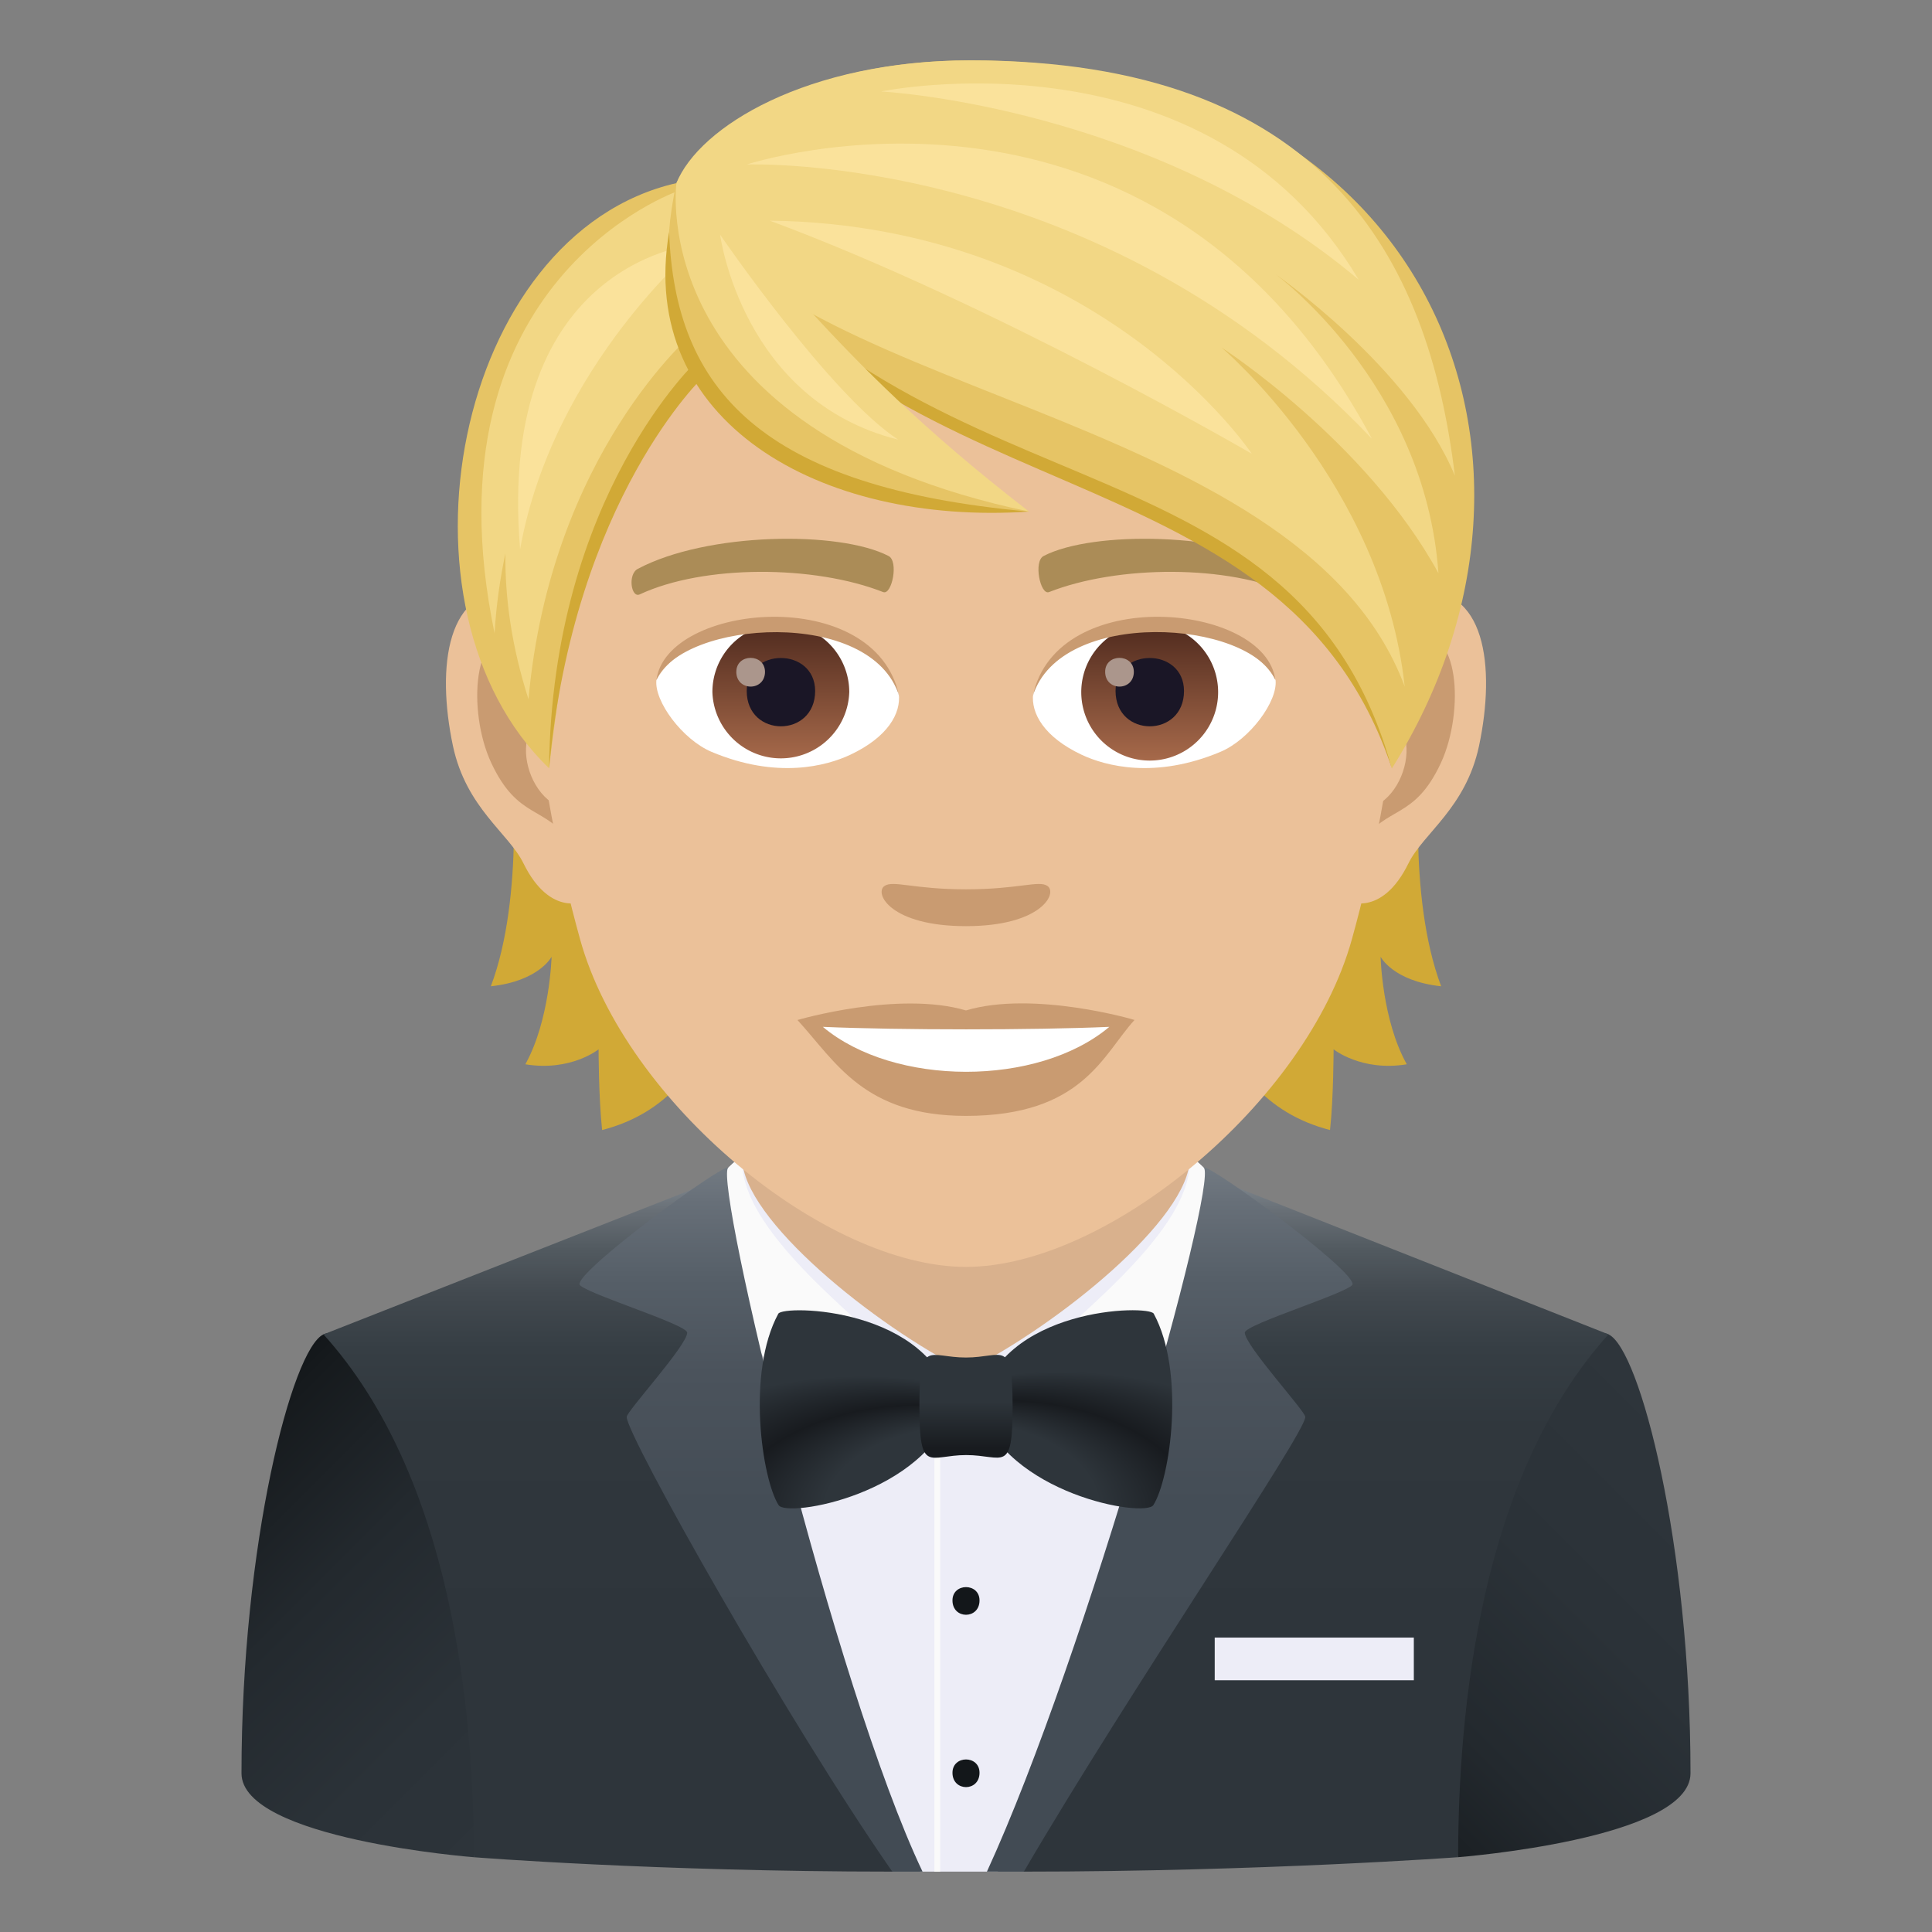<svg xmlns="http://www.w3.org/2000/svg" xml:space="preserve" style="enable-background:new 0 0 64 64" viewBox="0 0 64 64"><rect x="0" y="0" width="64" height="64" fill="#808080" stroke="none"/><linearGradient id="a" x1="43.173" x2="56.327" y1="60.355" y2="47.201" gradientUnits="userSpaceOnUse"><stop offset="0" style="stop-color:#13171a"/><stop offset=".04" style="stop-color:#161a1d"/><stop offset=".316" style="stop-color:#23292e"/><stop offset=".62" style="stop-color:#2b3238"/><stop offset="1" style="stop-color:#2e353b"/></linearGradient><path d="M56 58.742c0-7.562-1.672-14.057-2.716-14.539-1.163-.537-8.455 2.864-8.455 2.864l3.473 14.455S56 60.926 56 58.742z" style="fill:url(#a)"/><linearGradient id="b" x1="7.673" x2="20.827" y1="47.201" y2="60.355" gradientUnits="userSpaceOnUse"><stop offset="0" style="stop-color:#13171a"/><stop offset=".04" style="stop-color:#161a1d"/><stop offset=".316" style="stop-color:#23292e"/><stop offset=".62" style="stop-color:#2b3238"/><stop offset="1" style="stop-color:#2e353b"/></linearGradient><path d="m15.698 61.522 3.473-14.455s-7.292-3.402-8.455-2.864C9.672 44.685 8 51.18 8 58.743c0 2.183 7.698 2.78 7.698 2.78z" style="fill:url(#b)"/><linearGradient id="c" x1="32" x2="32" y1="56.149" y2="39.18" gradientUnits="userSpaceOnUse"><stop offset=".103" style="stop-color:#2e353b"/><stop offset=".524" style="stop-color:#30373d"/><stop offset=".676" style="stop-color:#363e44"/><stop offset=".784" style="stop-color:#42494f"/><stop offset=".871" style="stop-color:#525a60"/><stop offset=".945" style="stop-color:#686f76"/><stop offset="1" style="stop-color:#7d858c"/></linearGradient><path d="M48.302 61.522c.007-4.839.71-12.587 4.982-17.319l-13.4-5.295-15.768.026-13.4 5.269c4.272 4.732 4.975 12.48 4.982 17.32 0 0 6.013.477 13.86.477 1.587-1.825 2.976-1.501 4.359 0 7.88 0 14.385-.478 14.385-.478z" style="fill:url(#c)"/><path d="M33.052 62c2.4-5.893 7.789-22.538 7.789-22.538H23.159S27.68 56.107 30.488 62h2.564z" style="fill:#ededf7"/><path d="M30.953 47.382h.192V62h-.192z" style="fill:#fafafa"/><path d="M31.552 58.725c0 .634.896.634.896 0 0-.588-.896-.588-.896 0zm0-5.709c0 .634.896.634.896 0 0-.588-.896-.588-.896 0z" style="fill:#13171a"/><path d="M40.239 54.247h6.596v1.414h-6.596z" style="fill:#ededf7"/><path d="M24.586 34.56v5.6c.832 2.243 4.076 4.174 7.414 5.263 3.338-1.09 6.583-3.02 7.414-5.263v-5.6H24.586z" style="fill:#d9b18d"/><linearGradient id="d" x1="-34.775" x2="-34.775" y1="49.215" y2="40.387" gradientTransform="matrix(-1 0 0 1 -7.25 0)" gradientUnits="userSpaceOnUse"><stop offset="0" style="stop-color:#211c1a;stop-opacity:.05"/><stop offset="1" style="stop-color:#211c1a;stop-opacity:.3"/></linearGradient><path d="M32 45.423c-1.34-.048-2.894 1.531-3.97 3.682-.086.17-.334.13-.445-.028-.96-1.36-3.207-4.753-4.536-8.69C27.023 43.865 32 45.423 32 45.423z" style="fill:url(#d)"/><linearGradient id="e" x1="36.476" x2="36.476" y1="49.215" y2="40.387" gradientUnits="userSpaceOnUse"><stop offset="0" style="stop-color:#211c1a;stop-opacity:.05"/><stop offset="1" style="stop-color:#211c1a;stop-opacity:.3"/></linearGradient><path d="M32 45.423c1.34-.048 2.894 1.531 3.97 3.682.086.17.334.13.445-.028.96-1.36 3.207-4.753 4.536-8.69C36.977 43.865 32 45.423 32 45.423z" style="fill:url(#e)"/><path d="M40.95 40.121c-.167-.416-1.293-1.843-1.536-1.75 0 1.998-4.384 5.542-7.414 7.052 1.712-.45 2.865 1.258 4.184 2.99.084.11.266.106.336-.012.797-1.34 4.715-7.567 4.43-8.28z" style="fill:#ededf7"/><path d="M40.95 40.121c-.167-.416-1.293-1.843-1.536-1.75.135 2.884-5.73 6.506-5.219 7.052.735.782 1.369 1.764 2.023 2.823.072.117.218.265.302.155 1.175-1.54 4.715-7.567 4.43-8.28z" style="fill:#fafafa"/><path d="M23.05 40.121c.167-.416 1.294-1.843 1.536-1.75 0 1.998 4.384 5.542 7.414 7.052-1.712-.45-2.865 1.258-4.184 2.99-.084.11-.266.106-.336-.012-.797-1.34-4.715-7.567-4.43-8.28z" style="fill:#ededf7"/><path d="M23.05 40.121c.167-.416 1.294-1.843 1.536-1.75-.135 2.884 5.731 6.506 5.219 7.052-.735.782-1.369 1.764-2.023 2.823-.072.117-.218.265-.302.155-1.175-1.54-4.715-7.567-4.43-8.28z" style="fill:#fafafa"/><linearGradient id="f" x1="24.878" x2="24.878" y1="62" y2="38.678" gradientUnits="userSpaceOnUse"><stop offset="0" style="stop-color:#424b54"/><stop offset=".521" style="stop-color:#444d56"/><stop offset=".709" style="stop-color:#4b535c"/><stop offset=".843" style="stop-color:#565f68"/><stop offset=".95" style="stop-color:#676f78"/><stop offset="1" style="stop-color:#727a82"/></linearGradient><path d="M22.764 44.145c0 .423-2.004 2.603-2.004 2.793 0 .622 5.368 10.137 8.798 15.062h1.002c-2.915-6.128-6.883-22.72-6.443-23.316-.11-.176-4.922 3.337-4.922 3.854 0 .245 3.569 1.33 3.569 1.607z" style="fill:url(#f)"/><linearGradient id="g" x1="38.749" x2="38.749" y1="62" y2="38.678" gradientUnits="userSpaceOnUse"><stop offset="0" style="stop-color:#424b54"/><stop offset=".521" style="stop-color:#444d56"/><stop offset=".709" style="stop-color:#4b535c"/><stop offset=".843" style="stop-color:#565f68"/><stop offset=".95" style="stop-color:#676f78"/><stop offset="1" style="stop-color:#727a82"/></linearGradient><path d="M32.693 62h1.224c3.527-6.034 9.323-14.512 9.323-15.062 0-.19-2.004-2.37-2.004-2.793 0-.276 3.57-1.362 3.57-1.607 0-.517-4.813-4.03-4.923-3.853.443.599-3.891 16.137-7.19 23.315z" style="fill:url(#g)"/><radialGradient id="h" cx="891.376" cy="-125.176" r="21.393" fx="874.259" fy="-117.414" gradientTransform="matrix(-.836 -0 -0 -.505 766.593 -10.246)" gradientUnits="userSpaceOnUse"><stop offset=".261" style="stop-color:#2e353b"/><stop offset=".364" style="stop-color:#181b1f"/><stop offset=".503" style="stop-color:#2e353b"/></radialGradient><path d="M31.57 46.593c-.895 2.906-5.506 3.694-5.778 3.266-.553-.872-1.066-4.395-.01-6.34.162-.3 5.106-.231 5.789 3.074z" style="fill:url(#h)"/><radialGradient id="i" cx="-192.296" cy="-124.789" r="21.395" fx="-209.414" fy="-117.026" gradientTransform="matrix(.836 -0 0 -.505 203.042 -10.2)" gradientUnits="userSpaceOnUse"><stop offset=".261" style="stop-color:#2e353b"/><stop offset=".364" style="stop-color:#181b1f"/><stop offset=".503" style="stop-color:#2e353b"/></radialGradient><path d="M32.429 46.593c.894 2.906 5.506 3.694 5.778 3.264.554-.872 1.068-4.395.012-6.34-.162-.3-5.106-.232-5.79 3.076z" style="fill:url(#i)"/><linearGradient id="j" x1="70.036" x2="70.036" y1="48.442" y2="45.034" gradientTransform="matrix(1.136 -0 -0 1 -47.544 -.138)" gradientUnits="userSpaceOnUse"><stop offset=".097" style="stop-color:#181b1f"/><stop offset=".551" style="stop-color:#2e353b"/></linearGradient><path d="M32.003 48.201c-1.237.002-1.542.655-1.547-1.614 0-2.269.306-1.615 1.543-1.617 1.238 0 1.542-.658 1.545 1.613.003 2.267-.304 1.618-1.54 1.618z" style="fill:url(#j)"/><path d="M16.935 25.189s.462 4.472-.675 7.483c1.598-.172 2.012-.978 2.012-.978s-.055 2.095-.869 3.562c1.503.248 2.426-.496 2.426-.496s0 1.585.117 2.674c4.376-1.13 4.114-6.223 4.114-6.223l-7.125-6.022zm30.805 7.483c-1.138-3.018-.676-7.484-.676-7.484l-7.119 6.023s-.262 5.093 4.114 6.223c.118-1.089.118-2.674.118-2.674s.923.744 2.425.496c-.82-1.46-.868-3.562-.868-3.562s.407.806 2.005.978z" style="fill:#d1a936"/><path d="M46.906 19.614c-2.31.282-3.977 8.007-2.523 10.047.2.282 1.392.737 2.274-1.061.49-1 1.896-1.827 2.337-3.887.558-2.632.213-5.375-2.088-5.1zm-29.813 0c2.309.282 3.977 8.007 2.522 10.047-.2.282-1.391.737-2.274-1.061-.489-1-1.895-1.827-2.336-3.887-.558-2.632-.207-5.375 2.088-5.1z" style="fill:#ebc199"/><path d="M46.844 21.095c-.6.193-1.262 1.11-1.613 2.633 2.102-.455 1.578 3.052-.248 3.121.014.352.041.717.083 1.096.882-1.282 1.778-.765 2.667-2.674.792-1.716.606-4.644-.89-4.176zM18.768 23.72c-.358-1.522-1.013-2.439-1.613-2.625-1.488-.468-1.681 2.46-.882 4.176.89 1.902 1.785 1.392 2.667 2.674.042-.386.07-.744.083-1.103-1.813-.082-2.33-3.542-.255-3.121z" style="fill:#c99b71"/><path d="M32 4.756c-10 0-14.817 8.146-14.218 18.613.125 2.102.71 5.141 1.434 7.746 1.495 5.41 8.111 10.853 12.783 10.853 4.673 0 11.282-5.444 12.784-10.853.724-2.605 1.31-5.637 1.434-7.746.599-10.467-4.218-18.613-14.218-18.613z" style="fill:#ebc199"/><path d="M42.867 18.842c-2.288-1.213-6.664-1.268-8.29-.427-.352.165-.117 1.309.172 1.199 2.274-.896 5.94-.917 8.063.075.283.138.4-.675.055-.847zm-21.735 0c2.288-1.213 6.664-1.268 8.297-.427.351.165.117 1.309-.172 1.199-2.275-.896-5.934-.917-8.063.075-.29.138-.407-.675-.062-.847z" style="fill:#ab8c57"/><path d="M34.7 29.35c-.282-.2-.957.11-2.7.11-1.744 0-2.413-.31-2.702-.11-.345.242.2 1.33 2.701 1.33 2.495 0 3.04-1.088 2.702-1.33zM32 33.472c-2.247-.662-5.583.317-5.583.317 1.268 1.385 2.199 3.176 5.582 3.176 3.873 0 4.535-2.033 5.583-3.177 0-.006-3.336-.985-5.583-.316z" style="fill:#c99b71"/><path d="M27.258 34.016c2.357 1.978 7.119 1.992 9.49 0-2.516.11-6.96.11-9.49 0zm2.515-11.046c.083.661-.365 1.447-1.605 2.032-.793.373-2.433.814-4.597-.096-.965-.407-1.909-1.681-1.826-2.384 1.172-2.205 6.933-2.53 8.028.448z" style="fill:#fff"/><linearGradient id="k" x1="-1210.392" x2="-1210.392" y1="171.737" y2="171.048" gradientTransform="translate(7978.266 -1103.139) scale(6.57)" gradientUnits="userSpaceOnUse"><stop offset="0" style="stop-color:#a6694a"/><stop offset="1" style="stop-color:#4f2a1e"/></linearGradient><path d="M25.866 20.661a2.267 2.267 0 0 1 2.267 2.26 2.268 2.268 0 0 1-4.534 0 2.263 2.263 0 0 1 2.267-2.26z" style="fill:url(#k)"/><path d="M24.736 22.887c0 1.564 2.267 1.564 2.267 0-.007-1.454-2.267-1.454-2.267 0z" style="fill:#1a1626"/><path d="M24.391 22.253c0 .655.951.655.951 0-.007-.613-.95-.613-.95 0z" style="fill:#ab968c"/><path d="M29.787 23.06c-.916-2.957-7.188-2.516-8.042-.531.317-2.55 7.257-3.219 8.042.53z" style="fill:#c99b71"/><path d="M34.225 22.97c-.082.661.366 1.447 1.606 2.032.793.373 2.433.814 4.597-.096.971-.407 1.909-1.681 1.826-2.384-1.172-2.205-6.933-2.53-8.029.448z" style="fill:#fff"/><linearGradient id="l" x1="-1211.231" x2="-1211.231" y1="171.737" y2="171.048" gradientTransform="translate(7995.996 -1103.139) scale(6.57)" gradientUnits="userSpaceOnUse"><stop offset="0" style="stop-color:#a6694a"/><stop offset="1" style="stop-color:#4f2a1e"/></linearGradient><path d="M38.085 20.661a2.267 2.267 0 1 1 0 4.534 2.267 2.267 0 0 1 0-4.534z" style="fill:url(#l)"/><path d="M36.954 22.887c0 1.564 2.268 1.564 2.268 0-.007-1.454-2.268-1.454-2.268 0z" style="fill:#1a1626"/><path d="M36.61 22.253c0 .655.95.655.95 0-.006-.613-.95-.613-.95 0z" style="fill:#ab968c"/><path d="M34.212 23.06c.916-2.95 7.18-2.53 8.035-.531-.31-2.55-7.25-3.219-8.035.53z" style="fill:#c99b71"/><path d="M22.579 6.32c5.237 4.997 20.826 8.125 23.527 19.13C42.42 14.404 28.864 17.505 22.58 6.32z" style="fill:#d1a936"/><path d="M32.151 2c-6.085 0-9.124 2.756-9.744 4.066 7.587 11.584 20.446 7.663 23.7 19.391C52.646 15.045 47.215 2 32.15 2z" style="fill:#e6c465"/><path d="M32.151 2c-5.42 0-8.991 2.2-9.744 4.066 2.624 7.069 20.636 7.284 24.126 16.678-.735-6.742-6.076-11.238-6.076-11.238s4.804 3.103 7.193 7.482c-.445-6.288-5.403-9.909-5.403-9.909s4.47 3.103 5.947 6.679C47.321 8.508 43.839 2 32.151 2z" style="fill:#f2d785"/><path d="M45.008 9.266C39.981.799 29.187 3.03 29.187 3.03s8.982.466 15.821 6.235z" style="fill:#fae29b"/><path d="M45.447 14.536C38.23 1.026 24.736 5.449 24.736 5.449s11.673-.45 20.711 9.087z" style="fill:#fae29b"/><path d="M25.498 7.309c7.436 2.756 15.97 7.723 15.97 7.723s-5.045-7.58-15.97-7.723z" style="fill:#fae29b"/><path d="M22.407 6.066c-7.354 1.681-9.724 14.092-4.218 19.384.682-5.644 1.344-9.268 5.093-13.086 0 0 .22-3.356-.875-6.298z" style="fill:#e6c465"/><path d="M23.11 11.93s-4.831 4.48-4.921 13.52c.827-8.958 5.141-13.003 5.141-13.003l-.22-.517z" style="fill:#d1a936"/><path d="M22.482 6.32s-8.531 2.916-6.099 14.658c.056-.946.185-1.822.359-2.647-.016 1.466.202 3.074.765 4.832.737-8.16 5.472-12.143 5.472-12.143l-.497-4.7z" style="fill:#f2d785"/><path d="M17.229 18.195c1.09-6.098 5.931-10.12 5.931-10.12s-6.73.445-5.931 10.12z" style="fill:#fae29b"/><path d="M22.407 6.066c-2.006 9.096 7.608 10.88 11.68 10.88-7.318-5.071-11.68-10.88-11.68-10.88z" style="fill:#e6c465"/><path d="M22.165 7.685c.193 5.21 3.033 8.462 11.923 9.262-6.954.468-12.99-3.005-11.923-9.262z" style="fill:#d1a936"/><path d="M22.407 6.066s-1.113 8.191 11.68 10.88c-7.05-5.44-8.326-8.582-11.68-10.88z" style="fill:#f2d785"/><path d="M29.753 14.564c-2.256-1.473-5.898-6.788-5.898-6.788s.713 5.491 5.898 6.788z" style="fill:#fae29b"/></svg>